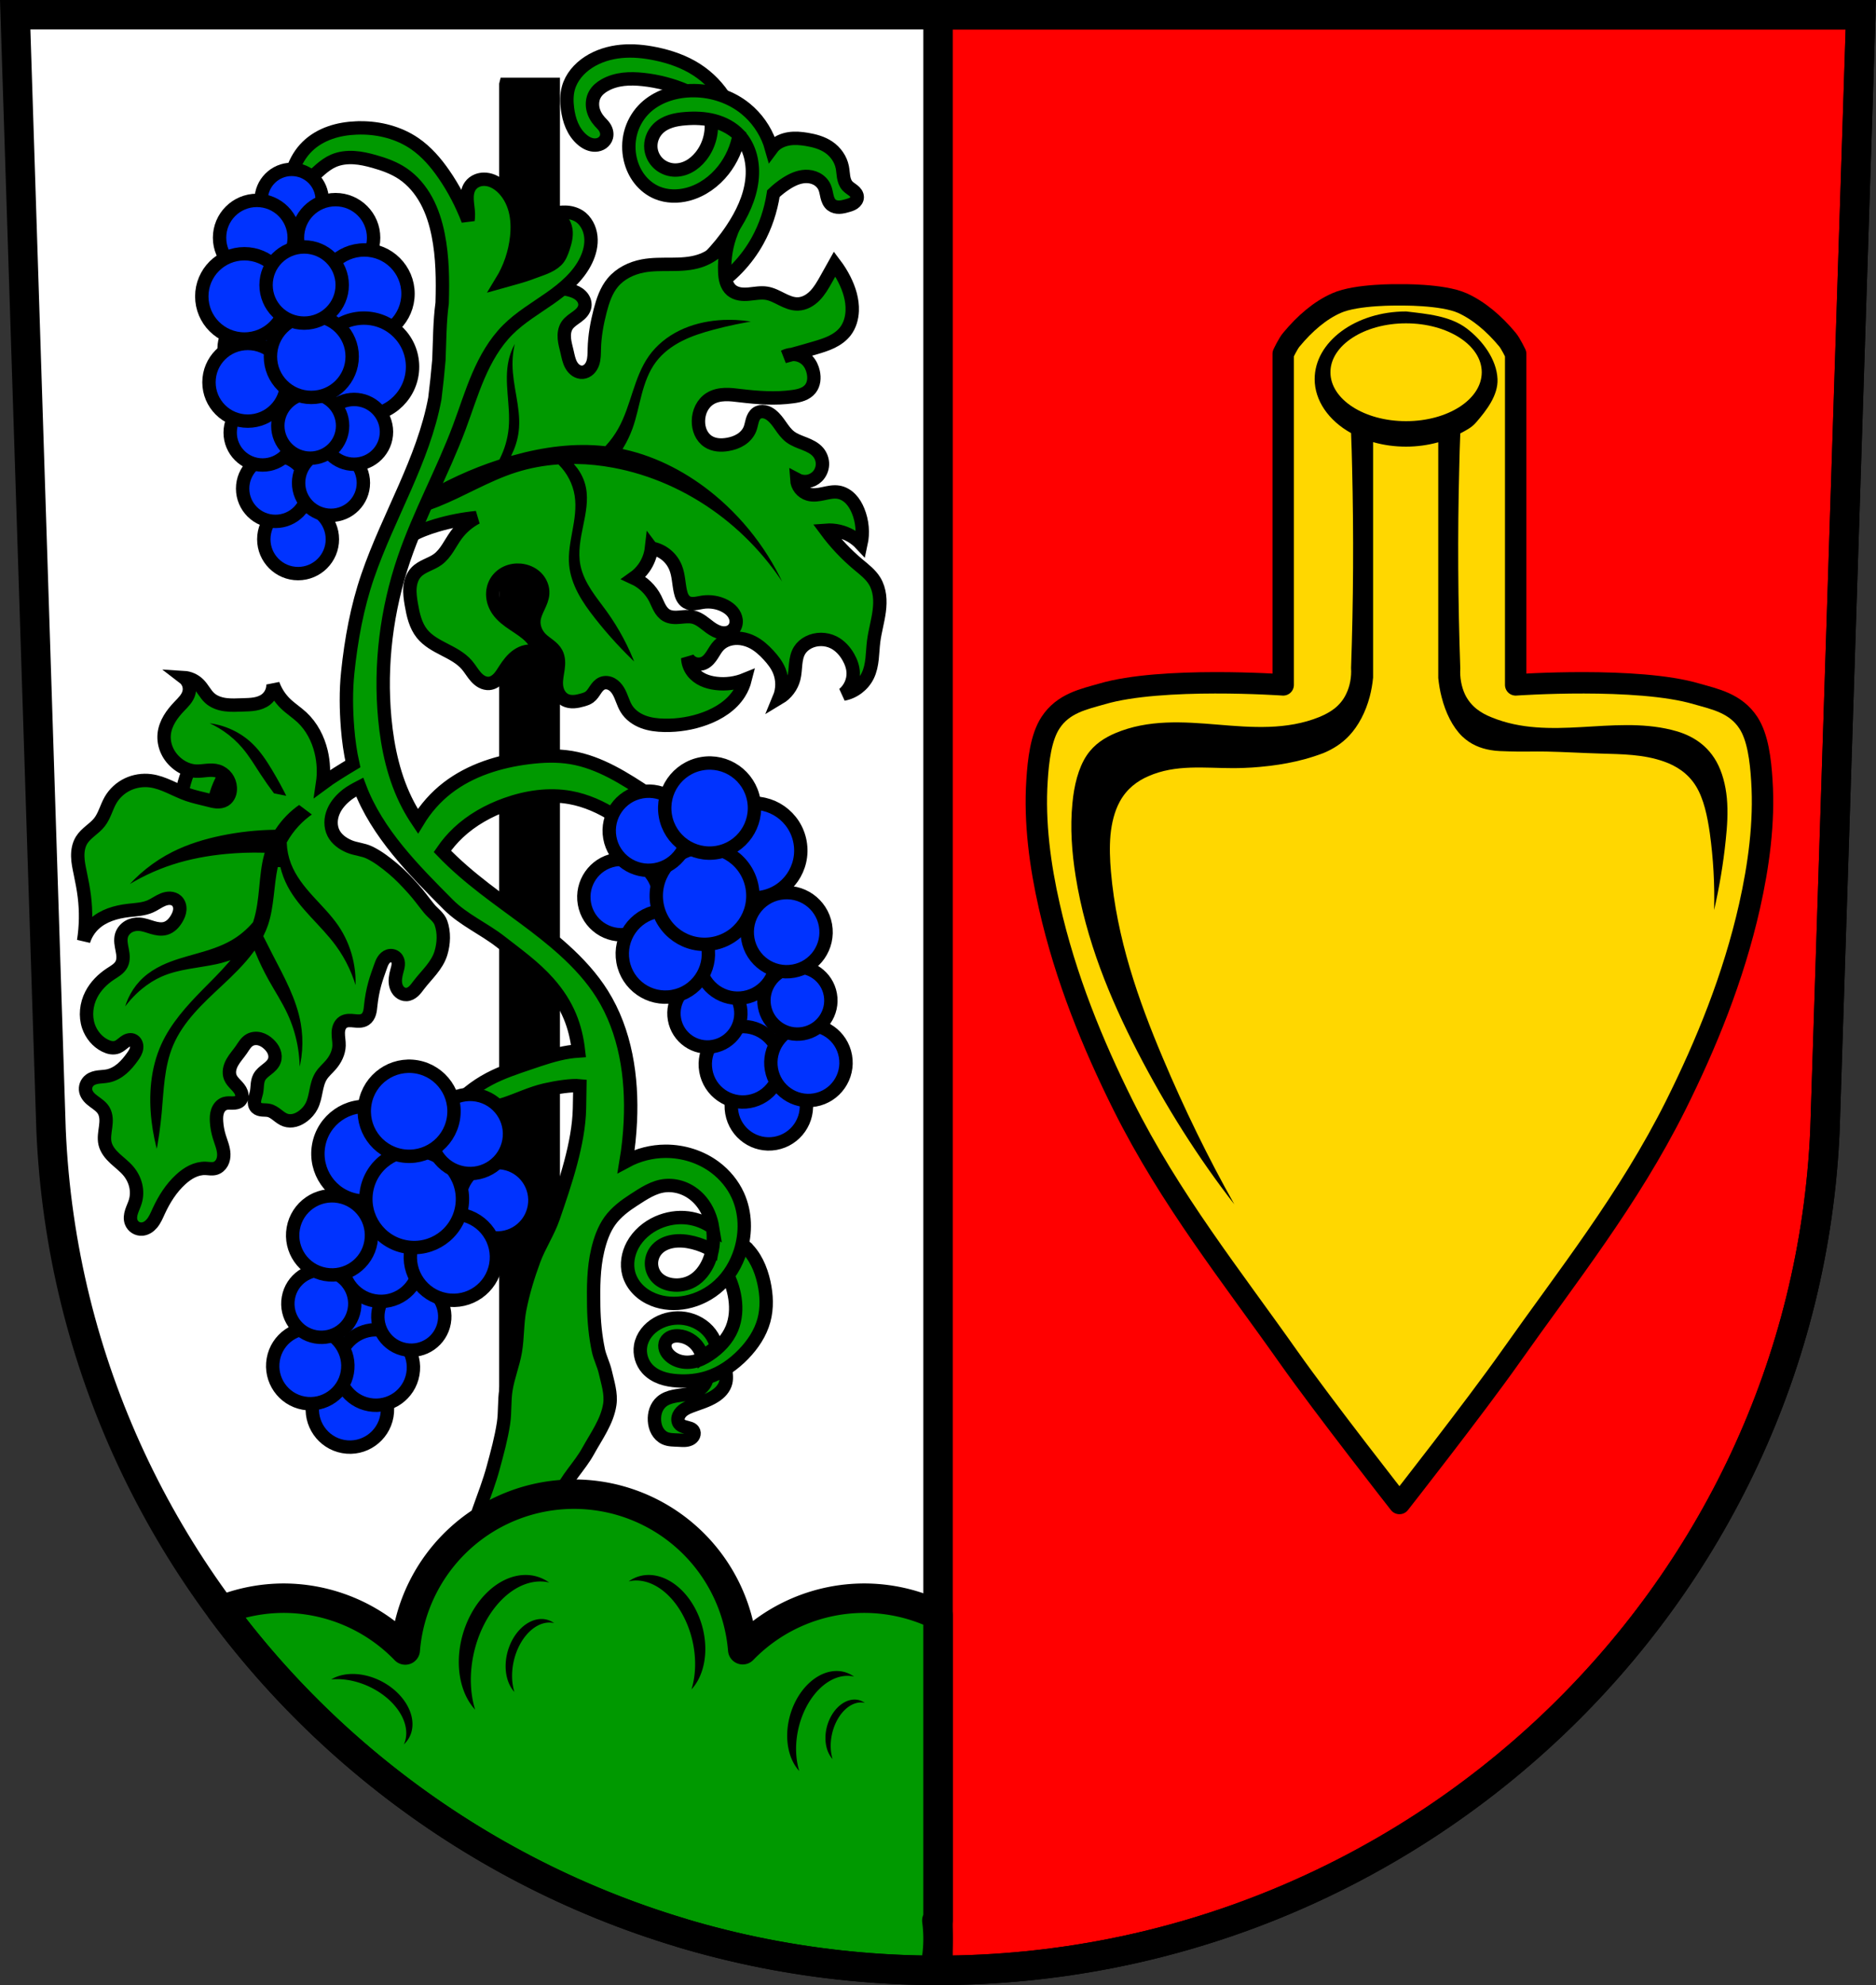 <svg xmlns="http://www.w3.org/2000/svg" width="701.33" height="741.77" viewBox="0 0 701.334 741.769"><rect x="0" y="0" width="701.334" height="741.769" fill="#333333" stroke="none"/><g transform="translate(-30.3-31.764)"><path d="m35.983 37.26l13.398 416.62c7.415 175.25 153.92 314.05 331.59 314.14 177.51-.215 324.07-139.06 331.59-314.14l13.398-416.62h-344.98z" fill="#fff" fill-rule="evenodd"/><g stroke="#000" stroke-width="5"><path d="m189.11 31.535v39.26.727 30.789 2.48 32.24 21.289 55.754 17.06 10.592h11.873c.501.976.903 2 1.184 3.064-.534-.471-1.154-.843-1.82-1.094-1.131-.424-2.381-.487-3.566-.258-1.186.229-2.306.743-3.303 1.426-1.794 1.229-3.156 2.971-4.367 4.787v88.36c5.995 4.405 12.03 8.762 17.725 13.527v-109.03c-.262-.275-.542-.534-.83-.783h.83v-100.64-22.641-20.11-27.543-39.26h-17.725zm0 321.8v132.9 21.289 83.41h17.725v-100.64-22.641-98.24c-.58-.717-1.17-1.425-1.781-2.117-4.703-5.325-10.193-9.78-15.939-13.955l-.004-.006z" transform="translate(30.3 31.764)" opacity=".999" stroke-linecap="round"/><g fill="#090" fill-rule="evenodd"><path d="m286.93 65.731c-5.152-2.226-10.642-3.669-16.222-4.262-2.448-.26-4.925-.358-7.37-.067-2.442.29-4.855.978-6.991 2.198-1.467.834-2.821 1.956-3.648 3.431-.898 1.6-1.111 3.54-.739 5.338.372 1.797 1.303 3.452 2.527 4.817.542.605 1.143 1.159 1.625 1.813.416.566.74 1.204.909 1.886.169.682.181 1.407-.007 2.085-.243.878-.819 1.65-1.565 2.173-.744.523-1.65.8-2.559.833-.899.033-1.8-.167-2.627-.52-.828-.353-1.586-.857-2.277-1.436-1.694-1.421-2.979-3.292-3.868-5.317-.889-2.025-1.394-4.204-1.674-6.399-.323-2.545-.343-5.167.34-7.639 1.102-3.989 3.988-7.324 7.446-9.59 3.645-2.388 7.936-3.696 12.272-4.114 4.338-.417 8.724.031 12.991.918 5.333 1.108 10.57 2.922 15.16 5.864 4.497 2.879 8.313 6.818 11.05 11.409l-14.772-3.418z" opacity=".999"/><path d="m289.89 65.63c-.985-.013-1.971.019-2.952.098-6.03.483-12.09 2.765-16.222 7.193-2.248 2.408-3.869 5.394-4.691 8.586-.822 3.192-.846 6.583-.096 9.793.635 2.714 1.824 5.308 3.548 7.496 1.723 2.188 3.985 3.964 6.558 5.02 3.592 1.481 7.681 1.523 11.436.533 5.275-1.391 9.927-4.76 13.297-9.06 2.97-3.789 4.997-8.312 5.854-13.05-1.566-1.466-3.356-2.691-5.294-3.615-1.648-.787-3.398-1.357-5.193-1.691.534 4.711-.894 9.614-3.872 13.297-1.232 1.523-2.726 2.852-4.455 3.77-1.729.918-3.698 1.416-5.65 1.292-2.107-.134-4.164-1.01-5.709-2.449-1.546-1.441-2.564-3.441-2.801-5.543-.306-2.714.725-5.533 2.659-7.458 1.3-1.295 2.962-2.186 4.705-2.754 1.744-.568 3.573-.826 5.4-.976 3.632-.298 7.329-.174 10.851.756 3.523.931 6.873 2.702 9.359 5.37 2.044 2.195 3.457 4.944 4.222 7.846.766 2.902.899 5.953.565 8.936-.743 6.635-3.742 12.831-7.446 18.385-5.222 7.824-11.939 14.642-19.679 19.977l11.968 2.398c7.187-4.418 13.204-10.723 17.285-18.11 2.96-5.36 4.905-11.265 5.854-17.316.012-.078.019-.157.031-.234 1.467-1.397 3.054-2.664 4.756-3.76 2.174-1.399 4.6-2.557 7.181-2.663 1.452-.061 2.929.223 4.215.903 1.285.68 2.369 1.765 2.967 3.092.5 1.109.65 2.339.939 3.521.144.591.325 1.175.599 1.719.273.543.644 1.045 1.123 1.421.799.626 1.851.858 2.866.831 1.014-.027 2.01-.29 2.985-.566.849-.239 1.711-.495 2.433-1 .361-.253.683-.569.916-.943.233-.375.376-.812.374-1.253-.002-.488-.177-.966-.444-1.375-.266-.409-.621-.753-1-1.06-.758-.614-1.631-1.096-2.278-1.826-.804-.908-1.183-2.118-1.382-3.316-.199-1.198-.241-2.42-.48-3.61-.606-3.02-2.515-5.722-5.05-7.458-2.428-1.66-5.344-2.452-8.244-2.931-2.19-.361-4.434-.56-6.626-.217-2.193.343-4.348 1.265-5.871 2.88-.237.25-.451.518-.654.793-.199-.715-.423-1.424-.675-2.125-1.791-4.974-4.947-9.45-9.04-12.786-5.345-4.354-12.227-6.668-19.12-6.758z" opacity=".999"/><path d="m303.79 118.37c-2.193 5.138-6.695 9.234-12.01 10.936-3.374 1.079-6.969 1.217-10.51 1.236-3.542.02-7.112-.068-10.594.586-4.3.807-8.476 2.834-11.282 6.196-2.492 2.988-3.752 6.802-4.73 10.571-1.206 4.65-2.064 9.412-2.183 14.214-.044 1.798 0 3.642-.579 5.342-.294.85-.751 1.655-1.399 2.277-.648.623-1.494 1.055-2.389 1.128-.876.071-1.761-.207-2.492-.696-.73-.489-1.314-1.179-1.752-1.942-.876-1.526-1.181-3.302-1.579-5.01-.382-1.647-.864-3.281-1.01-4.966-.144-1.685.079-3.463 1.01-4.875.917-1.392 2.403-2.278 3.742-3.268.67-.495 1.318-1.029 1.846-1.677.527-.645.931-1.41 1.058-2.234.11-.712.009-1.449-.252-2.12-.261-.671-.68-1.275-1.189-1.783-1.018-1.016-2.372-1.635-3.751-2.043-2.885-.853-5.976-.862-8.936-.324-2.96.538-5.801 1.607-8.529 2.875-6.814 3.167-13.08 7.662-17.83 13.488-4.424 5.42-7.461 11.88-9.461 18.588-.969 3.247-1.702 6.561-2.547 9.842-2.801 10.878-6.82 21.404-11.282 31.707-3.8 8.777-7.927 17.411-12.371 25.876 2.783-4.188 6.555-7.713 10.918-10.205 3.079-1.759 6.426-3 9.824-4.01 4.866-1.443 9.869-2.42 14.92-2.915-3 1.562-5.642 3.827-7.643 6.561-1.133 1.547-2.059 3.234-3.11 4.839-1.051 1.604-2.25 3.15-3.802 4.273-1.262.913-2.716 1.518-4.125 2.183-1.409.666-2.813 1.419-3.881 2.555-1.442 1.533-2.142 3.649-2.314 5.748-.172 2.099.139 4.204.495 6.28.662 3.87 1.546 7.875 4 10.936 2.145 2.672 5.265 4.339 8.31 5.906 3.045 1.567 6.186 3.167 8.429 5.757 1.242 1.434 2.165 3.126 3.435 4.536.635.705 1.36 1.338 2.198 1.783.841.445 1.794.692 2.737.608 1.333-.119 2.539-.888 3.469-1.853.93-.964 1.626-2.124 2.352-3.25 1.31-2.032 2.781-4.03 4.773-5.393.997-.682 2.118-1.196 3.304-1.426 1.185-.229 2.436-.167 3.567.258.666.249 1.287.622 1.82 1.094-.645-2.443-1.908-4.721-3.638-6.561-1.841-1.957-4.156-3.387-6.389-4.88-2.233-1.492-4.456-3.115-5.984-5.326-1.06-1.534-1.754-3.333-1.911-5.193-.157-1.859.234-3.774 1.184-5.378.905-1.528 2.3-2.749 3.908-3.498 1.608-.75 3.422-1.034 5.188-.877 2.224.199 4.404 1.119 5.987 2.694 1.584 1.576 2.523 3.823 2.381 6.05-.112 1.735-.845 3.362-1.582 4.935-.738 1.574-1.503 3.177-1.691 4.906-.276 2.528.767 5.113 2.547 6.926.939.957 2.061 1.708 3.118 2.532 1.057.824 2.075 1.752 2.705 2.936.463.871.696 1.851.773 2.834.077.984 0 1.974-.132 2.952-.261 1.956-.738 3.906-.641 5.873.058 1.167.321 2.332.864 3.37.543 1.034 1.373 1.93 2.411 2.465.995.513 2.142.678 3.259.624 1.118-.054 2.214-.319 3.29-.624.894-.254 1.796-.546 2.547-1.094.948-.691 1.572-1.726 2.23-2.698.329-.486.673-.964 1.08-1.386.407-.422.88-.789 1.42-1.019.56-.238 1.182-.321 1.787-.265.606.055 1.198.248 1.734.536 1.072.577 1.908 1.523 2.537 2.566 1.259 2.086 1.754 4.57 3.038 6.641 1.421 2.291 3.741 3.931 6.261 4.883 2.523.953 5.238 1.262 7.93 1.313 5.194.098 10.411-.748 15.285-2.552 5.05-1.869 9.868-4.912 12.736-9.477.988-1.573 1.727-3.302 2.183-5.103-3.436 1.406-7.232 1.913-10.918 1.458-1.659-.204-3.304-.604-4.819-1.311-1.515-.707-2.9-1.733-3.915-3.063-1.113-1.458-1.758-3.268-1.819-5.103.606 1.015 1.604 1.789 2.737 2.123 1.133.334 2.389.225 3.449-.299 1.287-.638 2.216-1.821 2.995-3.03.779-1.21 1.464-2.498 2.464-3.53.995-1.028 2.274-1.76 3.638-2.186 2.993-.934 6.325-.374 9.1 1.094 2.222 1.175 4.115 2.89 5.821 4.738 1.608 1.74 3.09 3.644 4 5.832 1.344 3.222 1.344 6.983 0 10.205 2.674-1.592 4.681-4.273 5.459-7.291.453-1.756.5-3.587.686-5.391.186-1.804.53-3.645 1.496-5.179.789-1.252 1.963-2.236 3.276-2.915 2.909-1.505 6.541-1.481 9.461 0 2.328 1.181 4.161 3.199 5.457 5.468 1.02 1.785 1.743 3.775 1.82 5.831.114 3.042-1.276 6.104-3.638 8.02 3.89-.706 7.377-3.362 9.1-6.926.943-1.954 1.367-4.117 1.607-6.274.24-2.156.305-4.33.575-6.482.482-3.828 1.61-7.549 2.099-11.379.244-1.914.326-3.858.085-5.772-.241-1.914-.815-3.801-1.819-5.448-1.526-2.503-3.937-4.313-6.186-6.196-4.486-3.759-8.527-8.05-12.01-12.757 3.277-.254 6.626.521 9.461 2.186 1.344.79 2.574 1.776 3.638 2.916.903-4.113.516-8.5-1.092-12.392-.668-1.617-1.555-3.165-2.771-4.42-1.218-1.255-2.786-2.207-4.507-2.503-1.874-.324-3.782.128-5.64.526-1.86.398-3.815.739-5.639.202-1.19-.35-2.268-1.074-3.043-2.045-.775-.97-1.244-2.181-1.324-3.422 1.213.651 2.637.902 4 .707 1.363-.195 2.659-.834 3.642-1.802 1.192-1.17 1.908-2.809 1.97-4.48.062-1.668-.528-3.353-1.606-4.632-1.308-1.55-3.22-2.438-5.106-3.181-1.885-.742-3.847-1.406-5.447-2.651-1.397-1.088-2.439-2.558-3.459-4.01-1.02-1.449-2.059-2.92-3.453-4.01-.775-.607-1.666-1.093-2.635-1.27-.968-.178-2.02-.024-2.824.542-.442.311-.799.735-1.072 1.202-.273.467-.467.977-.621 1.496-.308 1.039-.465 2.122-.854 3.133-.64 1.662-1.897 3.046-3.393 4.01-1.497.963-3.224 1.526-4.977 1.823-1.238.21-2.507.292-3.752.14-1.247-.152-2.474-.546-3.524-1.235-1.232-.807-2.188-2-2.791-3.345-.604-1.345-.863-2.832-.848-4.306.017-1.644.377-3.292 1.114-4.761.737-1.469 1.857-2.754 3.251-3.622 1.638-1.019 3.592-1.434 5.519-1.506 1.927-.071 3.848.184 5.763.412 6.523.781 13.14 1.272 19.648.364 1.213-.169 2.431-.39 3.573-.833 1.143-.443 2.216-1.12 2.976-2.082.672-.849 1.076-1.895 1.236-2.967.16-1.072.083-2.171-.143-3.231-.345-1.614-1.051-3.175-2.184-4.373-1.089-1.151-2.559-1.935-4.121-2.196-.536-.089-1.083-.113-1.626-.082-.995.273-1.988.554-2.985.819.921-.482 1.947-.758 2.985-.819 2.894-.794 5.783-1.608 8.659-2.462 2.092-.621 4.189-1.26 6.152-2.216 1.962-.955 3.799-2.247 5.128-3.98 1.661-2.167 2.441-4.923 2.547-7.654.157-4.048-1.088-8.05-2.91-11.663-1.033-2.05-2.253-4-3.64-5.833-1.086 1.947-2.177 3.891-3.274 5.833-1.2 2.124-2.428 4.269-4.136 6.01-.854.87-1.826 1.632-2.911 2.185-1.086.553-2.288.894-3.505.919-2.069.041-4.04-.817-5.894-1.74-1.852-.923-3.707-1.944-5.749-2.27-2.215-.353-4.464.138-6.695.33-1.118.096-2.251.116-3.356-.082-1.104-.198-2.184-.622-3.045-1.342-.972-.812-1.621-1.964-1.997-3.174-.376-1.21-.497-2.485-.55-3.752-.21-5.087.665-10.214 2.547-14.943zm-29.939 118.23c1.996.336 3.901 1.196 5.475 2.47 1.575 1.274 2.816 2.959 3.563 4.842 1.095 2.755 1.121 5.804 1.737 8.705.173.813.396 1.624.778 2.362.382.738.934 1.405 1.656 1.817.874.5 1.93.587 2.932.497 1-.091 1.983-.347 2.978-.497 2.836-.427 5.809.048 8.344 1.393 1.023.543 1.98 1.23 2.734 2.11.754.88 1.298 1.963 1.438 3.113.151 1.241-.198 2.561-1.043 3.482-.539.588-1.26.998-2.029 1.21-.769.212-1.585.232-2.372.104-1.574-.254-3-1.074-4.292-2.01-.997-.725-1.935-1.528-2.946-2.234-1.01-.705-2.112-1.316-3.312-1.597-1.662-.388-3.394-.121-5.094.022-.85.072-1.706.113-2.555.022-.849-.089-1.693-.313-2.432-.742-1.103-.64-1.908-1.696-2.523-2.814-.615-1.118-1.066-2.318-1.648-3.454-1.714-3.353-4.579-6.094-7.996-7.661 1.481-1.044 2.781-2.347 3.824-3.831 1.515-2.155 2.481-4.694 2.781-7.312z" opacity=".999"/></g></g><g fill-rule="evenodd"><path d="m302.64 150.77c-1.253.007-2.507.061-3.756.163-5.094.415-10.152 1.632-14.746 3.875-4.594 2.241-8.717 5.53-11.675 9.706-2.847 4.02-4.547 8.732-6.088 13.413-1.541 4.683-2.975 9.446-5.384 13.746-1.271 2.268-2.811 4.381-4.567 6.297-11.414-1.259-23.03.318-34.14 3.386 1.433-3.035 2.313-6.333 2.549-9.682.558-7.931-2.374-15.727-2.433-23.678-.027-3.662.564-7.328 1.739-10.795-2.01 2.679-3.438 5.787-4.172 9.05-.933 4.146-.742 8.457-.41 12.694.332 4.237.801 8.494.41 12.726-.366 3.96-1.505 7.842-3.307 11.385-10.398 3.37-20.4 7.964-29.718 13.685l-3.476 8.358c3.663-.925 7.264-2.09 10.775-3.483 9.896-3.926 19.06-9.658 29.2-12.882 5.01-1.592 10.196-2.541 15.434-2.926 3.03 3.036 5.112 7.04 5.773 11.282.665 4.276-.051 8.634-.833 12.89-.782 4.256-1.638 8.568-1.254 12.878.336 3.777 1.624 7.425 3.389 10.779 1.765 3.353 4 6.436 6.345 9.417 4.972 6.335 10.44 12.278 16.338 17.759-2.751-7.422-6.504-14.47-11.123-20.896-1.929-2.681-4.01-5.256-5.799-8.03-1.789-2.776-3.295-5.787-3.937-9.03-.944-4.771.036-9.689 1.02-14.451.984-4.762 1.98-9.675 1.067-14.451-.585-3.057-1.987-5.936-3.969-8.332 4.478.088 8.955.558 13.358 1.369 14.05 2.588 27.426 8.58 38.934 17.06 11.322 8.342 20.869 19.1 27.811 31.34-5.905-15.1-15.693-28.654-28.16-38.999-9.866-8.188-21.523-14.398-34-17.19 1.362-2.281 2.507-4.688 3.409-7.188 1.486-4.136 2.3-8.478 3.43-12.726 1.13-4.248 2.619-8.488 5.26-11.998 2.483-3.299 5.896-5.817 9.575-7.677 3.683-1.861 7.645-3.096 11.63-4.161 5.492-1.469 11.07-2.633 16.689-3.483-3.669-.824-7.432-1.228-11.192-1.207z" opacity=".999" stroke="#090"/><g fill="#090" stroke="#000" stroke-width="5"><path d="m301.53 542.83c.153 1.828.532 3.691.105 5.476-.262 1.095-.822 2.106-1.544 2.969-.723.863-1.605 1.581-2.55 2.191-2.656 1.716-5.755 2.571-8.713 3.685-.938.354-1.872.739-2.71 1.29-.841.551-1.581 1.28-2.01 2.186-.231.482-.371 1.013-.366 1.547.005.535.158 1.073.471 1.507.435.604 1.135.962 1.842 1.19.708.228 1.447.349 2.147.601.483.174.961.425 1.26.843.185.259.291.571.312.889.022.318-.038.639-.162.932-.247.586-.741 1.046-1.306 1.338-.649.335-1.387.465-2.116.495-.729.029-1.459-.038-2.189-.073-1.742-.087-3.558-.011-5.144-.737-1.208-.553-2.189-1.547-2.835-2.711-.645-1.164-.967-2.489-1.049-3.818-.081-1.298.063-2.617.492-3.844.43-1.227 1.152-2.36 2.133-3.212 1.272-1.106 2.915-1.697 4.563-2.045 1.648-.35 3.339-.48 4.99-.797 1.601-.308 3.194-.802 4.549-1.711 1.354-.909 2.457-2.274 2.8-3.871.242-1.128.092-2.337-.42-3.37l7.453-4.634c-.102 1.225-.102 2.46 0 3.685z" opacity=".999"/><path d="m308.68 497.43c3.893 3.434 6.07 8.457 7.193 13.53 1.033 4.67 1.262 9.594 0 14.206-1.312 4.798-4.181 9.06-7.643 12.629-3.723 3.841-8.235 7.01-13.324 8.645-3.659 1.179-7.553 1.549-11.389 1.292-2.069-.138-4.14-.46-6.09-1.167-1.95-.707-3.782-1.812-5.165-3.362-2.049-2.292-2.998-5.538-2.473-8.569.304-1.755 1.077-3.418 2.16-4.83 1.084-1.412 2.474-2.578 4.01-3.469 3.103-1.795 6.832-2.46 10.371-1.894 3.74.597 7.281 2.598 9.548 5.637 1.093 1.466 1.887 3.156 2.318 4.933l-5.371 3.839c-.253-1.259-.751-2.468-1.458-3.54-1.611-2.442-4.356-4.115-7.268-4.359-.935-.078-1.895-.013-2.773.319-.878.332-1.666.948-2.097 1.785-.461.9-.466 1.993-.14 2.95.326.957.962 1.787 1.714 2.462 1.541 1.386 3.585 2.158 5.651 2.301 2.066.143 4.151-.319 6.04-1.174.992-.449 1.933-1 2.841-1.604 3.704-2.449 6.947-5.781 8.623-9.897 1.412-3.468 1.65-7.341 1.124-11.05-.555-3.913-1.943-7.705-4.046-11.05l2.473-11.728c1.89.74 3.648 1.813 5.171 3.157z" opacity=".999"/><path d="m113.97 360.29c-.163 1.948-.567 3.931-.112 5.832.28 1.167.877 2.244 1.647 3.162.771.918 1.712 1.685 2.719 2.332 2.833 1.828 6.138 2.739 9.293 3.926 1 .376 1.996.786 2.89 1.372.894.586 1.686 1.364 2.149 2.329.246.514.394 1.079.389 1.647-.005.57-.169 1.143-.501 1.604-.464.644-1.21 1.025-1.965 1.268-.754.243-1.544.371-2.29.639-.515.185-1.025.452-1.343.898-.197.276-.309.609-.333.948-.023.338.041.681.172.993.264.625.79 1.114 1.392 1.425.692.358 1.479.496 2.257.527.778.031 1.556-.04 2.333-.078 1.858-.092 3.794-.012 5.486-.785 1.287-.589 2.334-1.647 3.02-2.886.688-1.239 1.032-2.652 1.121-4.067.087-1.382-.067-2.787-.525-4.094-.459-1.306-1.228-2.511-2.273-3.42-1.357-1.179-3.109-1.808-4.867-2.18-1.758-.372-3.557-.511-5.321-.848-1.707-.326-3.405-.852-4.85-1.819-1.445-.968-2.622-2.422-2.987-4.124-.258-1.201-.097-2.488.448-3.589l-7.95-4.935c.109 1.305.109 2.62 0 3.926z" opacity=".999"/><path d="m106.35 311.94c-4.15 3.656-6.474 9-7.672 14.409-1.103 4.972-1.346 10.218 0 15.13 1.401 5.112 4.463 9.648 8.151 13.447 3.972 4.092 8.785 7.462 14.207 9.209 3.903 1.255 8.06 1.649 12.147 1.376 2.206-.147 4.415-.49 6.495-1.241 2.079-.752 4.03-1.929 5.509-3.579 2.184-2.44 3.197-5.898 2.637-9.126-.324-1.87-1.148-3.641-2.305-5.145-1.157-1.504-2.638-2.744-4.28-3.693-3.31-1.912-7.287-2.619-11.06-2.02-3.987.636-7.764 2.765-10.182 6-1.166 1.561-2.01 3.362-2.472 5.254l5.729 4.088c.27-1.341.801-2.629 1.555-3.77 1.72-2.603 4.648-4.381 7.752-4.642.997-.083 2.02-.015 2.958.339.936.353 1.78 1.01 2.237 1.903.49.958.496 2.123.148 3.142-.348 1.019-1.026 1.903-1.826 2.622-1.645 1.477-3.824 2.3-6.03 2.452-2.204.153-4.426-.341-6.439-1.251-1.058-.478-2.061-1.069-3.03-1.708-3.949-2.607-7.409-6.154-9.194-10.54-1.506-3.693-1.759-7.818-1.198-11.77.591-4.168 2.073-8.207 4.315-11.77l-2.637-12.488c-2.01.787-3.891 1.931-5.515 3.362z" opacity=".999"/><path d="m134.67 47.779h.002c-.479.002-.957.013-1.436.031-3.339.131-6.679.653-9.838 1.764-3.155 1.11-6.121 2.821-8.514 5.162-2.415 2.362-4.205 5.333-5.318 8.525-.257.739-.482 1.498-.527 2.279-.046.782.099 1.593.527 2.248.316.484.784.87 1.328 1.066.789.285 1.683.158 2.451-.18.769-.338 1.433-.873 2.07-1.42 2.989-2.568 5.691-5.633 9.309-7.191 2.368-1.02 4.997-1.321 7.57-1.17 2.573.151 5.102.738 7.584 1.438 3.725 1.049 7.421 2.374 10.637 4.529 3.762 2.519 6.74 6.11 8.895 10.09 2.154 3.986 3.512 8.365 4.402 12.811 1.666 8.338 1.727 16.912 1.486 25.412 0 .025-.003.049-.004.074-.949 6.989-.912 14.14-1.217 21.252-.413 4.814-.914 9.619-1.514 14.414-4.291 23.11-17.391 43.92-25.08 66.31-3.996 11.628-6.209 23.828-7.48 36.03-.721 6.917-.614 13.929-.061 20.861.359 4.489.975 8.974 1.967 13.373-3.684 2.201-8.393 5.101-11.328 7.287.585-3.936.409-7.985-.516-11.855-1.16-4.858-3.551-9.488-7.203-12.889-1.964-1.828-4.257-3.279-6.176-5.154-2.061-2.01-3.657-4.5-4.631-7.215.106 2.154-.885 4.334-2.574 5.67-1.198.947-2.684 1.465-4.188 1.727-1.503.262-3.036.283-4.561.334-2.159.072-4.334.202-6.475-.086-2.142-.288-4.283-1.028-5.879-2.49-1.623-1.489-2.556-3.601-4.117-5.154-1.477-1.471-3.501-2.379-5.58-2.502.832.634 1.473 1.515 1.822 2.502.349.987.404 2.075.156 3.092-.252 1.032-.803 1.969-1.457 2.805-.654.834-1.413 1.581-2.145 2.35-1.377 1.445-2.671 2.984-3.689 4.701-1.018 1.717-1.759 3.623-1.973 5.609-.232 2.158.17 4.371 1.086 6.338.916 1.966 2.339 3.684 4.061 5 1.928 1.476 4.265 2.461 6.686 2.578 1.379.066 2.754-.146 4.129-.268 1.375-.122 2.79-.15 4.105.268 1.304.414 2.461 1.264 3.273 2.367.812 1.103 1.28 2.45 1.359 3.818.051.887-.061 1.79-.398 2.611-.337.822-.906 1.559-1.66 2.027-.9.56-2.01.71-3.064.633-1.058-.078-2.085-.368-3.111-.633-2.58-.666-5.204-1.182-7.719-2.063-4.679-1.637-8.979-4.524-13.895-5.154-2.903-.372-5.913.092-8.555 1.355-2.642 1.263-4.901 3.325-6.369 5.863-1.542 2.666-2.223 5.82-4.117 8.248-.974 1.249-2.227 2.245-3.439 3.264-1.213 1.019-2.418 2.09-3.252 3.438-1.116 1.799-1.494 3.979-1.445 6.096.048 2.117.499 4.204.932 6.275.606 2.905 1.183 5.819 1.543 8.764.67 5.49.578 11.07-.275 16.537.734-2.362 2.084-4.529 3.879-6.229 3.417-3.233 8.196-4.61 12.865-5.154 2.786-.325 5.667-.411 8.232-1.547 1.631-.722 3.067-1.844 4.725-2.502.829-.329 1.715-.539 2.605-.5.89.039 1.786.341 2.447.939.449.406.78.938.977 1.512.197.573.262 1.188.221 1.793-.082 1.21-.576 2.356-1.197 3.396-.479.802-1.04 1.562-1.725 2.197-.685.636-1.498 1.144-2.393 1.41-1.601.476-3.326.146-4.928-.33-1.601-.476-3.183-1.1-4.85-1.215-1.41-.098-2.857.188-4.078.902-1.221.714-2.198 1.867-2.611 3.221-.267.877-.298 1.812-.215 2.725.082.913.276 1.811.449 2.711.173.9.329 1.808.332 2.725.003.917-.15 1.847-.564 2.664-.419.824-1.086 1.5-1.816 2.066-.73.566-1.529 1.035-2.301 1.543-2.975 1.957-5.58 4.56-7.205 7.73-1.86 3.626-2.349 8-1.029 11.857 1.053 3.075 3.269 5.77 6.176 7.215.717.356 1.477.64 2.27.756.792.116 1.618.059 2.361-.24.999-.403 1.776-1.204 2.648-1.836.436-.316.908-.597 1.424-.75.516-.154 1.084-.176 1.59 0 .562.207 1.015.665 1.271 1.207.257.542.324 1.162.25 1.758-.147 1.191-.826 2.243-1.521 3.221-1.163 1.635-2.435 3.21-3.965 4.508-1.529 1.298-3.332 2.314-5.299 2.709-1.136.229-2.302.247-3.451.396-1.149.149-2.317.447-3.238 1.15-.615.47-1.099 1.111-1.373 1.836-.274.725-.336 1.53-.17 2.287.179.816.614 1.561 1.158 2.193.545.632 1.2 1.16 1.869 1.658 1.339.997 2.803 1.933 3.662 3.363.539.898.801 1.943.883 2.988.081 1.045-.014 2.095-.148 3.135-.269 2.079-.699 4.205-.221 6.248.522 2.228 2.068 4.074 3.744 5.629 1.674 1.555 3.542 2.922 5.01 4.68 1.291 1.55 2.243 3.389 2.709 5.354.466 1.964.439 4.053-.137 5.988-.383 1.289-1 2.497-1.41 3.777-.206.64-.361 1.3-.402 1.971-.042.671.033 1.353.27 1.982.306.814.888 1.522 1.625 1.982.737.46 1.625.67 2.49.596.707-.061 1.391-.308 2-.674.608-.365 1.143-.848 1.604-1.389 1.151-1.351 1.831-3.03 2.572-4.639 2.023-4.403 4.66-8.589 8.234-11.855 1.28-1.17 2.684-2.222 4.244-2.977 1.561-.755 3.287-1.206 5.02-1.148.603.02 1.202.102 1.805.137.602.035 1.215.023 1.797-.137 1.083-.298 1.986-1.107 2.523-2.092.54-.986.739-2.133.703-3.258-.072-2.247-1.028-4.356-1.686-6.506-.564-1.841-.914-3.748-1.029-5.67-.079-1.325-.04-2.687.422-3.932.231-.622.567-1.209 1.018-1.695.451-.487 1.017-.872 1.648-1.074.934-.299 1.941-.185 2.922-.186.49 0 .984-.031 1.459-.154.475-.123.932-.346 1.281-.691.391-.388.627-.918.703-1.465.075-.546-.007-1.106-.189-1.627-.391-1.11-1.213-2-2.025-2.855-.812-.851-1.653-1.723-2.092-2.814-.362-.9-.424-1.906-.268-2.863.157-.958.525-1.871.996-2.719.944-1.696 2.287-3.13 3.389-4.727.454-.657.867-1.345 1.352-1.98.484-.636 1.048-1.225 1.736-1.629 1.138-.666 2.554-.769 3.83-.436 1.276.334 2.418 1.074 3.375 1.982.833.792 1.551 1.731 1.961 2.807.41 1.076.493 2.298.098 3.379-.243.664-.657 1.254-1.139 1.771-.481.517-1.031.965-1.586 1.402-1.11.874-2.284 1.756-2.936 3.01-.445.858-.612 1.83-.707 2.791-.095.961-.123 1.934-.322 2.879-.204.973-.585 1.905-.723 2.889-.068.492-.074.997.033 1.482.108.485.336.951.689 1.299.287.284.651.482 1.033.611.382.129.783.192 1.186.225.804.066 1.624.02 2.412.193 1.172.258 2.183.979 3.135 1.711.952.732 1.906 1.504 3.039 1.898 1.127.392 2.373.378 3.525.072 1.153-.306 2.216-.895 3.164-1.619 1.267-.968 2.348-2.193 3.088-3.607.923-1.766 1.291-3.76 1.688-5.713.396-1.953.851-3.944 1.914-5.629.977-1.546 2.408-2.739 3.604-4.123 1.744-2.02 3.01-4.549 3.088-7.217.045-1.559-.313-3.108-.293-4.668 0-.78.118-1.567.408-2.291.29-.724.774-1.384 1.43-1.805.595-.381 1.303-.551 2.01-.596.705-.046 1.411.028 2.113.1.702.072 1.408.142 2.111.09.704-.052 1.413-.232 2-.623.797-.531 1.31-1.407 1.594-2.322.284-.915.364-1.879.465-2.832.296-2.784.786-5.552 1.543-8.248.588-2.093 1.333-4.137 2.059-6.186.298-.843.597-1.69 1.076-2.443.479-.752 1.162-1.411 2.01-1.678.554-.176 1.163-.177 1.715.004.552.181 1.044.545 1.371 1.025.45.661.573 1.501.51 2.299-.063.797-.3 1.57-.51 2.342-.487 1.788-.849 3.693-.35 5.477.25.892.721 1.734 1.414 2.348.693.614 1.615.986 2.539.939 1.01-.051 1.945-.589 2.688-1.277.743-.688 1.328-1.527 1.943-2.332 1.472-1.924 3.151-3.681 4.662-5.574 1.511-1.894 2.87-3.961 3.572-6.281 1.103-3.648 1.28-7.785 0-11.342-.789-2.192-2.983-3.579-4.455-5.385-1.937-2.376-3.713-4.887-5.764-7.166-2.459-2.732-4.986-5.433-7.818-7.775-2.714-2.244-5.546-4.442-8.725-5.959-2.359-1.126-5.1-1.233-7.512-2.252-2.408-1.02-4.684-2.632-5.871-4.965-.63-1.235-.927-2.63-.916-4.02 0-1.387.324-2.766.861-4.045 1.073-2.558 3.01-4.677 5.201-6.371 1.165-.9 2.898-1.885 4.635-2.781 6.482 17.18 20.223 30.986 33.11 43.916 5.648 5.669 13.277 8.959 19.584 13.885 6.196 4.839 12.661 9.435 17.895 15.361 7.324 8.292 10.18 16.391 11.213 25.455-1.187.082-2.371.197-3.547.379-5.093.787-9.992 2.496-14.873 4.15-5.05 1.714-10.151 3.389-14.871 5.879-5.4 2.848-10.245 6.747-14.182 11.414l7.264 2.076c2.372-2.636 8.547-2.721 12.797-4.151 4.976-1.675 9.757-4.01 14.873-5.188 4.272-.986 9.986-1.871 13.06-1.55-.025 2.729-.091 5.553-.158 8.52-.296 12.96-5.238 27.541-9.793 40.746-1.889 5.476-5.208 10.375-7.219 15.807-2.226 6.01-4.103 12.188-5.33 18.48-1.01 5.184-.744 10.555-1.65 15.758-.842 4.837-2.744 9.457-3.508 14.307-.646 4.105-.274 8.323-.895 12.432-.848 5.621-2.367 11.126-3.85 16.613-2.848 10.539-7.878 20.43-9.684 31.29-2.239 13.463-4.777 26.876-7.609 40.23-3.281 7.926-2.988 17.254.783 24.959 3.771 7.705 10.957 13.659 19.229 15.932 8.272 2.272 17.492.826 24.67-3.871 7.178-4.697 12.195-12.567 13.424-21.06 1.295-8.942-1.448-17.987-5.074-26.26-3.627-8.275-8.181-16.184-10.836-24.82-2.614-8.502-3.262-17.903 0-26.18 2.387-6.06 7.42-10.673 10.553-16.354 3.104-5.629 7.176-11.131 8.125-17.488.603-4.04-.786-8.157-1.693-12.141-.626-2.75-1.993-5.301-2.574-8.06-1.134-5.384-1.654-10.912-1.748-16.414-.121-7.03-.114-14.199 1.512-21.04.914-3.845 2.255-7.737 4.563-10.945 2.316-3.22 5.62-5.69 8.957-7.834 3.636-2.335 7.459-4.953 11.82-5.324 2.498-.213 5.05.251 7.338 1.275 2.29 1.024 4.324 2.605 5.932 4.533 2.339 2.805 3.761 6.313 4.344 9.922-2.696-1.94-5.879-3.2-9.168-3.631-3.837-.502-7.801.128-11.34 1.695-3.927 1.74-7.37 4.684-9.408 8.471-1.739 3.231-2.41 7.107-1.447 10.648.605 2.224 1.831 4.261 3.439 5.908 1.609 1.647 3.592 2.91 5.727 3.77 3.871 1.561 8.214 1.79 12.305.969 4.572-.918 8.87-3.133 12.303-6.293 3.743-3.445 6.434-7.968 7.963-12.824 2.133-6.775 1.987-14.355-.965-20.814-1.877-4.107-4.842-7.691-8.445-10.406-5.296-3.991-11.949-6.075-18.576-6.05-5.117.018-10.237 1.32-14.732 3.748.825-4.933 1.345-9.921 1.578-14.916.767-16.476-1.778-33.592-10.541-47.564-3.877-6.179-8.872-11.591-14.281-16.482-9.29-8.4-19.803-15.319-29.713-22.98-5.52-4.268-10.909-8.838-15.746-13.873 1.732-2.533 3.727-4.886 5.963-6.986 5.073-4.765 11.283-8.227 17.832-10.572 7.667-2.746 16-4 24.02-2.551 5.978 1.084 11.623 3.642 16.738 6.926 3.565 2.289 6.909 4.945 9.826 8.02 4.345 4.58 7.716 10.09 9.824 16.04l12.736-18.953c-6.536-4.395-13.09-8.771-19.65-13.12-9.03-5.986-18.429-12.07-29.11-13.85-5.283-.88-10.697-.664-16.01 0-10.792 1.348-21.58 4.661-30.21 11.299-4.445 3.421-8.219 7.696-11.12 12.5-1.328-1.979-2.567-4.02-3.68-6.141-5.196-9.91-7.636-21.07-8.68-32.21-1.883-20.11.661-40.596 7.176-59.709 5.725-16.8 14.425-32.429 20.646-49.05 2.4-6.411 4.429-12.964 7.133-19.252 2.704-6.288 6.136-12.364 10.959-17.217 4.651-4.68 10.415-8.05 15.818-11.834 5.403-3.784 10.648-8.214 13.516-14.16 1.328-2.754 2.109-5.836 1.781-8.877-.164-1.52-.605-3.02-1.348-4.352-.743-1.336-1.777-2.557-3.066-3.346-1.515-.931-3.356-1.419-5.137-1.434-1.497-.012-2.914.037-4.348 1.139 1.201 0 2.056.805 2.775 1.592.969 1.059 1.603 2.49 1.805 3.912.319 2.249-.307 4.581-1.023 6.732-.558 1.677-1.229 3.453-2.5 4.676-2.471 2.373-6.05 3.233-9.242 4.475-3.66 1.426-7.503 2.32-11.283 3.391 3.068-5.02 5.01-10.725 5.641-16.576.366-3.385.292-6.847-.57-10.141-.862-3.293-2.547-6.416-5.072-8.695-1.631-1.472-3.656-2.592-5.846-2.793-.273-.025-.547-.036-.822-.031-.824.014-1.646.167-2.412.471-1.021.405-1.938 1.086-2.582 1.977-.528.731-.864 1.588-1.049 2.471-.185.883-.222 1.791-.186 2.691.074 1.802.441 3.584.482 5.387.018.785-.04 1.563-.133 2.336-2.337-6.06-5.328-11.854-9.02-17.191-3.01-4.363-6.537-8.455-10.902-11.455-5.92-4.066-13.181-5.921-20.369-5.889zm131.89 412.15c.432 3.869-.067 7.849-1.594 11.426-1.257 2.945-3.261 5.661-6.03 7.262-2.31 1.336-5.081 1.831-7.721 1.451-2.068-.297-4.102-1.15-5.549-2.66-1.352-1.412-2.125-3.363-2.121-5.322.005-1.958.784-3.901 2.121-5.328 1.53-1.632 3.706-2.548 5.912-2.904 2.523-.408 5.12-.135 7.6.486 2.472.62 4.854 1.588 7.06 2.867.253-1.303.402-2.627.443-3.953.035-1.109-.005-2.221-.119-3.324z" transform="translate(30.3 31.764)" opacity=".999"/></g></g><g stroke="#000"><g fill="#03f" stroke-linecap="round"><g stroke-width="5"><ellipse ry="12.11" rx="12.11" cy="178.42" cx="142.59" opacity=".999"/><ellipse ry="11.406" rx="11.405" cy="106.46" cx="139.34" opacity=".999"/><ellipse ry="12.397" rx="12.394" cy="162.02" cx="126.47" opacity=".999"/><ellipse ry="13.951" rx="13.949" cy="120.59" cx="126.33" opacity=".999"/><ellipse ry="14.231" rx="14.232" cy="120.59" cx="155.74" opacity=".999"/><ellipse ry="15.933" rx="15.931" cy="142.51" cx="121.67" opacity=".999"/><ellipse ry="16.355" rx="16.352" cy="141.52" cx="166.48" opacity=".999"/><ellipse ry="18.19" rx="18.19" cy="168.81" cx="166.34" opacity=".999"/><ellipse ry="12.82" rx="12.818" cy="233.28" cx="141.74" opacity=".999"/><ellipse ry="12.255" rx="12.253" cy="214.33" cx="133.26" opacity=".999"/><ellipse ry="12.11" rx="12.11" cy="212.21" cx="154.04" opacity=".999"/><ellipse ry="12.11" rx="12.11" cy="193.41" cx="128.46" opacity=".999"/><ellipse ry="12.11" rx="12.11" cy="193.13" cx="162.67" opacity=".999"/><ellipse ry="12.11" rx="12.11" cy="190.86" cx="146.27" opacity=".999"/><ellipse ry="14.517" rx="14.514" cy="174.61" cx="122.94" opacity=".999"/><ellipse ry="15.281" rx="15.278" cy="164.98" cx="146.68" opacity=".999"/><ellipse ry="14.231" rx="14.232" cy="138.27" cx="144" opacity=".999"/></g><g transform="matrix(.825-.113.112.827-361.06 69.56)" opacity=".999" stroke-width="5.999"><g transform="matrix(.999-.041.041.999 0 0)"><ellipse cx="723.94" cy="586.48" rx="16.879" ry="16.899"/><ellipse cx="721.39" cy="548.12" rx="16.879" ry="16.899"/><ellipse cx="675.16" cy="482.64" rx="16.879" ry="16.899"/><ellipse cx="715.74" cy="565.96" rx="16.879" ry="16.899"/><ellipse cx="744.85" cy="570.47" rx="16.879" ry="16.899"/><ellipse cx="704.06" cy="540.72" rx="15.03" ry="15.05"/><ellipse cx="744.85" cy="542.15" rx="15.03" ry="15.05"/><ellipse cx="721.68" cy="519.37" rx="17.289" ry="17.309"/><ellipse cx="690.12" cy="511.17" rx="19.338" ry="19.361"/><ellipse cx="745.46" cy="511.17" rx="17.699" ry="17.72"/><ellipse cx="737.26" cy="472.59" rx="21.18" ry="21.21"/></g><ellipse cx="712.01" cy="488.68" transform="matrix(.999-.041.041.999 0 0)" rx="21.689" ry="21.715"/><ellipse cx="692.38" cy="455.56" transform="matrix(.999-.041.041.999 0 0)" rx="17.699" ry="17.72"/><ellipse cx="721.11" cy="450.38" transform="matrix(.999-.041.041.999 0 0)" rx="20.15" ry="20.17"/></g></g><g stroke-width="11"><g stroke-linejoin="round" transform="translate(30.3 31.764)"><path d="m350.68 5.5v730.77c177.51-.22 324.06-139.06 331.58-314.14l13.398-416.62h-344.98z" fill="#f00"/><path d="M214.578 558.316A63.326 63.326 0 0 0 151.506 616.553 63.326 63.326 0 0 0 106.018 597.186 63.326 63.326 0 0 0 82.752 601.676C82.75 601.68 82.76 601.68 82.76 601.69 84.08 603.46 85.41 605.22 86.76 606.97 128.69 661.21 187.33 702.08 254.86 722.25 254.86 722.27 254.86 722.28 254.86 722.3 284.81 731.24 316.5 736.11 349.27 736.26 350.18 732.59 350.68 728.61 350.68 724.44 350.68 722.11 350.52 719.84 350.23 717.65A63.326 63.326 0 0 0 350.676 717.449V603.54A63.326 63.326 0 0 0 323.139 597.186 63.326 63.326 0 0 0 277.66 616.453 63.326 63.326 0 0 0 214.578 558.316z" fill="#090"/></g><path d="m35.983 37.26l13.398 416.62c7.415 175.25 153.92 314.05 331.59 314.14 177.51-.215 324.07-139.06 331.59-314.14l13.398-416.62h-344.98z" fill="none" fill-rule="evenodd"/></g></g><path d="m272.056 620.295a24.046 17.474 73.725 0 0 -1.24 .129 24.046 17.474 73.725 0 0 -5.512 2.273 27.009 18.27 77.085 0 1 .768 -.186 27.009 18.27 77.085 0 1 23.338 23.482 27.009 18.27 77.085 0 1 -.602 17.041 24.046 17.474 73.725 0 0 4.443 -21.812 24.046 17.474 73.725 0 0 -21.195 -20.928m-44.383.004a20.601 28.309 16.36 0 0 -24.992 24.633 20.601 28.309 16.36 0 0 5.24 25.676 21.54 31.796 12.972 0 1 -.709 -20.061 21.54 31.796 12.972 0 1 27.518 -27.641 21.54 31.796 12.972 0 1 .904 .219 20.601 28.309 16.36 0 0 -6.498 -2.674 20.601 28.309 16.36 0 0 -1.463 -.152m5.537 16.453a11.072 15.318 15.96 0 0 -13.422 13.338 11.072 15.318 15.96 0 0 2.814 13.902 11.574 17.209 12.703 0 1 -.381 -10.861 11.574 17.209 12.703 0 1 14.779 -14.967 11.574 17.209 12.703 0 1 .484 .119 11.072 15.318 15.96 0 0 -3.488 -1.449 11.072 15.318 15.96 0 0 -.787 -.082m110.508 19.428a15.249 21.013 16.194 0 0 -18.494 18.291 15.249 21.013 16.194 0 0 3.877 19.062 15.943 23.603 12.861 0 1 -.525 -14.893 15.943 23.603 12.861 0 1 20.363 -20.523 15.943 23.603 12.861 0 1 .67 .162 15.249 21.013 16.194 0 0 -4.809 -1.986 15.249 21.013 16.194 0 0 -1.082 -.113m-181.012 1.098a18.763 13.642 27.867 0 0 -8.584 2.025 21.076 14.262 24.51 0 1 13.121 2.219 21.076 14.262 24.51 0 1 14.271 21.531 21.076 14.262 24.51 0 1 -.264 .557 18.763 13.642 27.867 0 0 2.607 -3.855 18.763 13.642 27.867 0 0 .293 -.928 18.763 13.642 27.867 0 0 -12.654 -19.492 18.763 13.642 27.867 0 0 -8.791 -2.057m187.461 9.57a8.995 12.488 15.768 0 0 -10.902 10.877 8.995 12.488 15.768 0 0 2.285 11.336 9.402 14.031 12.573 0 1 -.309 -8.857 9.402 14.031 12.573 0 1 12.004 -12.205 9.402 14.031 12.573 0 1 .395 .098 8.995 12.488 15.768 0 0 -2.834 -1.182 8.995 12.488 15.768 0 0 -.639 -.066" stroke="none"/><g fill-rule="evenodd"><path d="m553.45 593.57c0 0-28.05-35.747-41.4-54.653-21.37-30.3-44.26-58.91-61.857-94.09-11.357-22.787-21.544-47.578-27.612-74.44-3.424-15.02-5.635-31.24-4.595-47.02.477-7.575 1.474-16.09 5.03-21.535 4.768-7.325 12.527-8.827 19.246-10.768 22.19-6.573 67.752-3.381 67.752-3.381v-123.7c0 0 1.821-3.881 3.078-5.321 4.985-6.01 10.707-10.956 16.862-13.648 7.542-3.381 23.494-3.068 23.494-3.068 0 0 15.995-.313 23.538 3.068 6.112 2.755 11.877 7.638 16.862 13.648 1.214 1.44 3.078 5.321 3.078 5.321v123.7c0 0 45.558-3.193 67.71 3.381 6.762 1.941 14.478 3.443 19.29 10.768 3.555 5.447 4.552 13.96 5.03 21.535 1.04 15.776-1.214 31.991-4.595 47.02-6.069 26.857-16.255 51.648-27.613 74.44-17.599 35.18-40.487 63.793-61.857 94.09-13.351 18.906-41.4 54.653-41.4 54.653z" fill="#ffd700" stroke="#000" stroke-linejoin="round" stroke-width="8"/><path d="m525.64 116.38c-18.856 0-34.16 11.33-34.16 25.291 0 7.888 5.072 15.402 13.611 20.16.173 4.257.304 8.512.391 12.832.607 24.979.476 49.958-.391 74.938.217 3.318-.434 6.824-1.777 9.578-1.084 2.379-2.688 4.195-4.422 5.572-1.777 1.377-3.642 2.317-5.549 3.131-12.354 5.01-25.402 3.943-38.19 2.879-12.831-1.064-25.877-2-38.19 3.193-3.945 1.69-7.846 4.068-10.707 8.324-3.164 4.758-4.725 11.333-5.332 17.844-.91 9.08-.218 18.405 1.213 27.357 3.858 24.04 12.874 45.638 23.06 65.42 10.707 20.722 22.844 39.88 36.24 57.1-9.753-17.341-18.725-35.685-26.744-54.717-9.103-21.535-17.21-44.574-19.377-69.62-.39-4.507-.564-9.08-.174-13.584.433-4.507 1.518-8.953 3.469-12.521 2.644-4.883 6.632-7.763 10.707-9.516 10.187-4.508 21.07-3.01 31.686-3.01 1.394 0 2.787-.037 4.18-.092.774-.03 1.549-.067 2.322-.113.185-.011.37-.017.555-.029.994-.065 1.987-.144 2.979-.234 1.281-.116 2.561-.248 3.838-.406 4.296-.531 8.566-1.309 12.744-2.441 2.427-.658 4.821-1.437 7.172-2.33 3.447-1.446 6.742-3.443 9.604-6.496 3.467-3.694 6.155-8.828 7.672-14.588.607-2.316 1.039-4.758 1.256-7.137v-87.959c3.945 1.127 8.106 1.691 12.311 1.691 4.118 0 8.193-.565 12.05-1.629v88.08c.26 2.442.651 4.82 1.258 7.137 1.474 5.822 4.074 11.145 7.672 14.65 3.121 3.01 6.85 4.507 10.578 5.133 2.341.438 4.648.411 6.979.5 4.649.177 9.306-.034 13.957.063 6.766.14 13.525.564 20.287.752 7.933.25 15.995.249 23.711 3 4.421 1.565 8.886 4.257 11.92 9.203 2.948 4.821 4.25 11.269 5.16 17.529 1.3 9.453 1.864 19.1 1.604 28.736 1.951-8.514 3.424-17.218 4.334-26.04.563-5.196.91-10.517.434-15.775-.477-4.946-1.733-9.767-3.9-13.648-2.037-3.631-4.726-6.259-7.674-8.137-2.948-1.878-6.068-3-9.232-3.756-11.05-2.692-22.412-1.628-33.639-1-11.226.626-22.626.814-33.463-3.631-1.907-.751-3.772-1.691-5.549-3.068-1.734-1.377-3.338-3.193-4.465-5.572-1.3-2.817-1.951-6.26-1.734-9.641-.867-24.916-1.039-49.957-.389-74.873.087-4.32.215-8.639.389-12.959 2.124-1.127 4.236-2.189 5.766-3.945 3.998-4.589 8.402-10.258 8.15-16.34-.305-7.362-5.602-14.438-11.469-18.896-6.268-4.763-14.937-5.476-22.734-6.395m0 4.445c15.649 0 28.31 8.2 28.31 18.279 0 10.142-12.658 18.281-28.31 18.281-15.605 0-28.26-8.139-28.26-18.281 0-10.08 12.657-18.279 28.26-18.279" transform="translate(30.3 31.764)"/><path d="m105.63 301.31c5.744 2.045 10.934 5.628 14.891 10.275 2.572 3.02 4.609 6.456 6.784 9.779 1.628 2.487 3.339 4.92 5.128 7.292l5.792 1.16c-1.784-3.614-3.718-7.154-5.792-10.608-2.099-3.493-4.367-6.929-7.28-9.777-5.166-5.06-12.304-8.02-19.523-8.121zm36.517 30.621c-3.654 2.474-6.792 5.695-9.219 9.384-6.729.106-13.441.843-20.03 2.206-6.327 1.313-12.567 3.213-18.338 6.121-7.04 3.549-13.333 8.589-18.338 14.694 5.825-3.859 12.178-6.915 18.825-9.06 6.417-2.07 13.09-3.287 19.803-3.918 4.567-.429 9.158-.586 13.744-.475-2.229 8.16-1.465 16.971-4.073 25.03-.024.076-.056.149-.082.225-2.236 2.612-4.902 4.854-7.879 6.571-7.97 4.595-17.613 5.35-25.916 9.306-2.561 1.22-4.988 2.746-7.09 4.653-3.937 3.572-6.646 8.475-7.578 13.713 2.109-3.336 4.763-6.326 7.824-8.815 2.165-1.762 4.539-3.277 7.09-4.409 6.434-2.854 13.66-3.158 20.536-4.651 1.183-.257 2.359-.564 3.517-.925-2.906 3.312-6.06 6.401-9.157 9.542-6.108 6.202-12.07 12.793-15.66 20.727-4.084 9.03-4.831 19.294-3.635 29.13.506 4.167 1.348 8.292 2.515 12.323 1.01-5.187 1.754-10.423 2.239-15.685.775-8.425.923-17.12 4.197-24.929 3.736-8.911 11.122-15.674 18.18-22.265 4.152-3.879 8.344-7.933 11.725-12.475 1.44 3.487 3.076 6.892 4.91 10.188 2.364 4.247 5.05 8.322 7.09 12.734 3.38 7.31 4.908 15.469 4.401 23.507 2.154-6.515 2.664-13.567 1.467-20.325-1.622-9.158-6.235-17.459-10.514-25.714-1.161-2.24-2.296-4.49-3.418-6.75.638-1.291 1.208-2.618 1.674-3.998 2.354-6.957 2.144-14.543 3.664-21.705.618 2.511 1.526 4.942 2.723 7.229 4.45 8.5 12.415 14.554 18.09 22.286 3.805 5.183 6.565 11.132 8.07 17.387.997-8.883-1.303-18.1-6.357-25.47-2.746-4-6.232-7.428-9.492-11.02-3.261-3.595-6.362-7.465-8.11-11.996-.935-2.425-1.453-5.01-1.548-7.605 2.363-4.213 5.716-7.88 9.738-10.557l-5.592-4.204z" opacity=".999" stroke="#090"/></g><g transform="matrix(-.825-.113-.112.827 839.89 182.86)" opacity=".999" fill="#03f" stroke="#000" stroke-linecap="round" stroke-width="5.999"><g transform="matrix(.999-.041.041.999 0 0)"><ellipse cx="723.94" cy="586.48" rx="16.879" ry="16.899"/><ellipse cx="721.39" cy="548.12" rx="16.879" ry="16.899"/><ellipse cx="675.16" cy="482.64" rx="16.879" ry="16.899"/><ellipse cx="715.74" cy="565.96" rx="16.879" ry="16.899"/><ellipse cx="744.85" cy="570.47" rx="16.879" ry="16.899"/><ellipse cx="704.06" cy="540.72" rx="15.03" ry="15.05"/><ellipse cx="744.85" cy="542.15" rx="15.03" ry="15.05"/><ellipse cx="721.68" cy="519.37" rx="17.289" ry="17.309"/><ellipse cx="690.12" cy="511.17" rx="19.338" ry="19.361"/><ellipse cx="745.46" cy="511.17" rx="17.699" ry="17.72"/><ellipse cx="737.26" cy="472.59" rx="21.18" ry="21.21"/></g><ellipse cx="712.01" cy="488.68" transform="matrix(.999-.041.041.999 0 0)" rx="21.689" ry="21.715"/><ellipse cx="692.38" cy="455.56" transform="matrix(.999-.041.041.999 0 0)" rx="17.699" ry="17.72"/><ellipse cx="721.11" cy="450.38" transform="matrix(.999-.041.041.999 0 0)" rx="20.15" ry="20.17"/></g></g></svg>